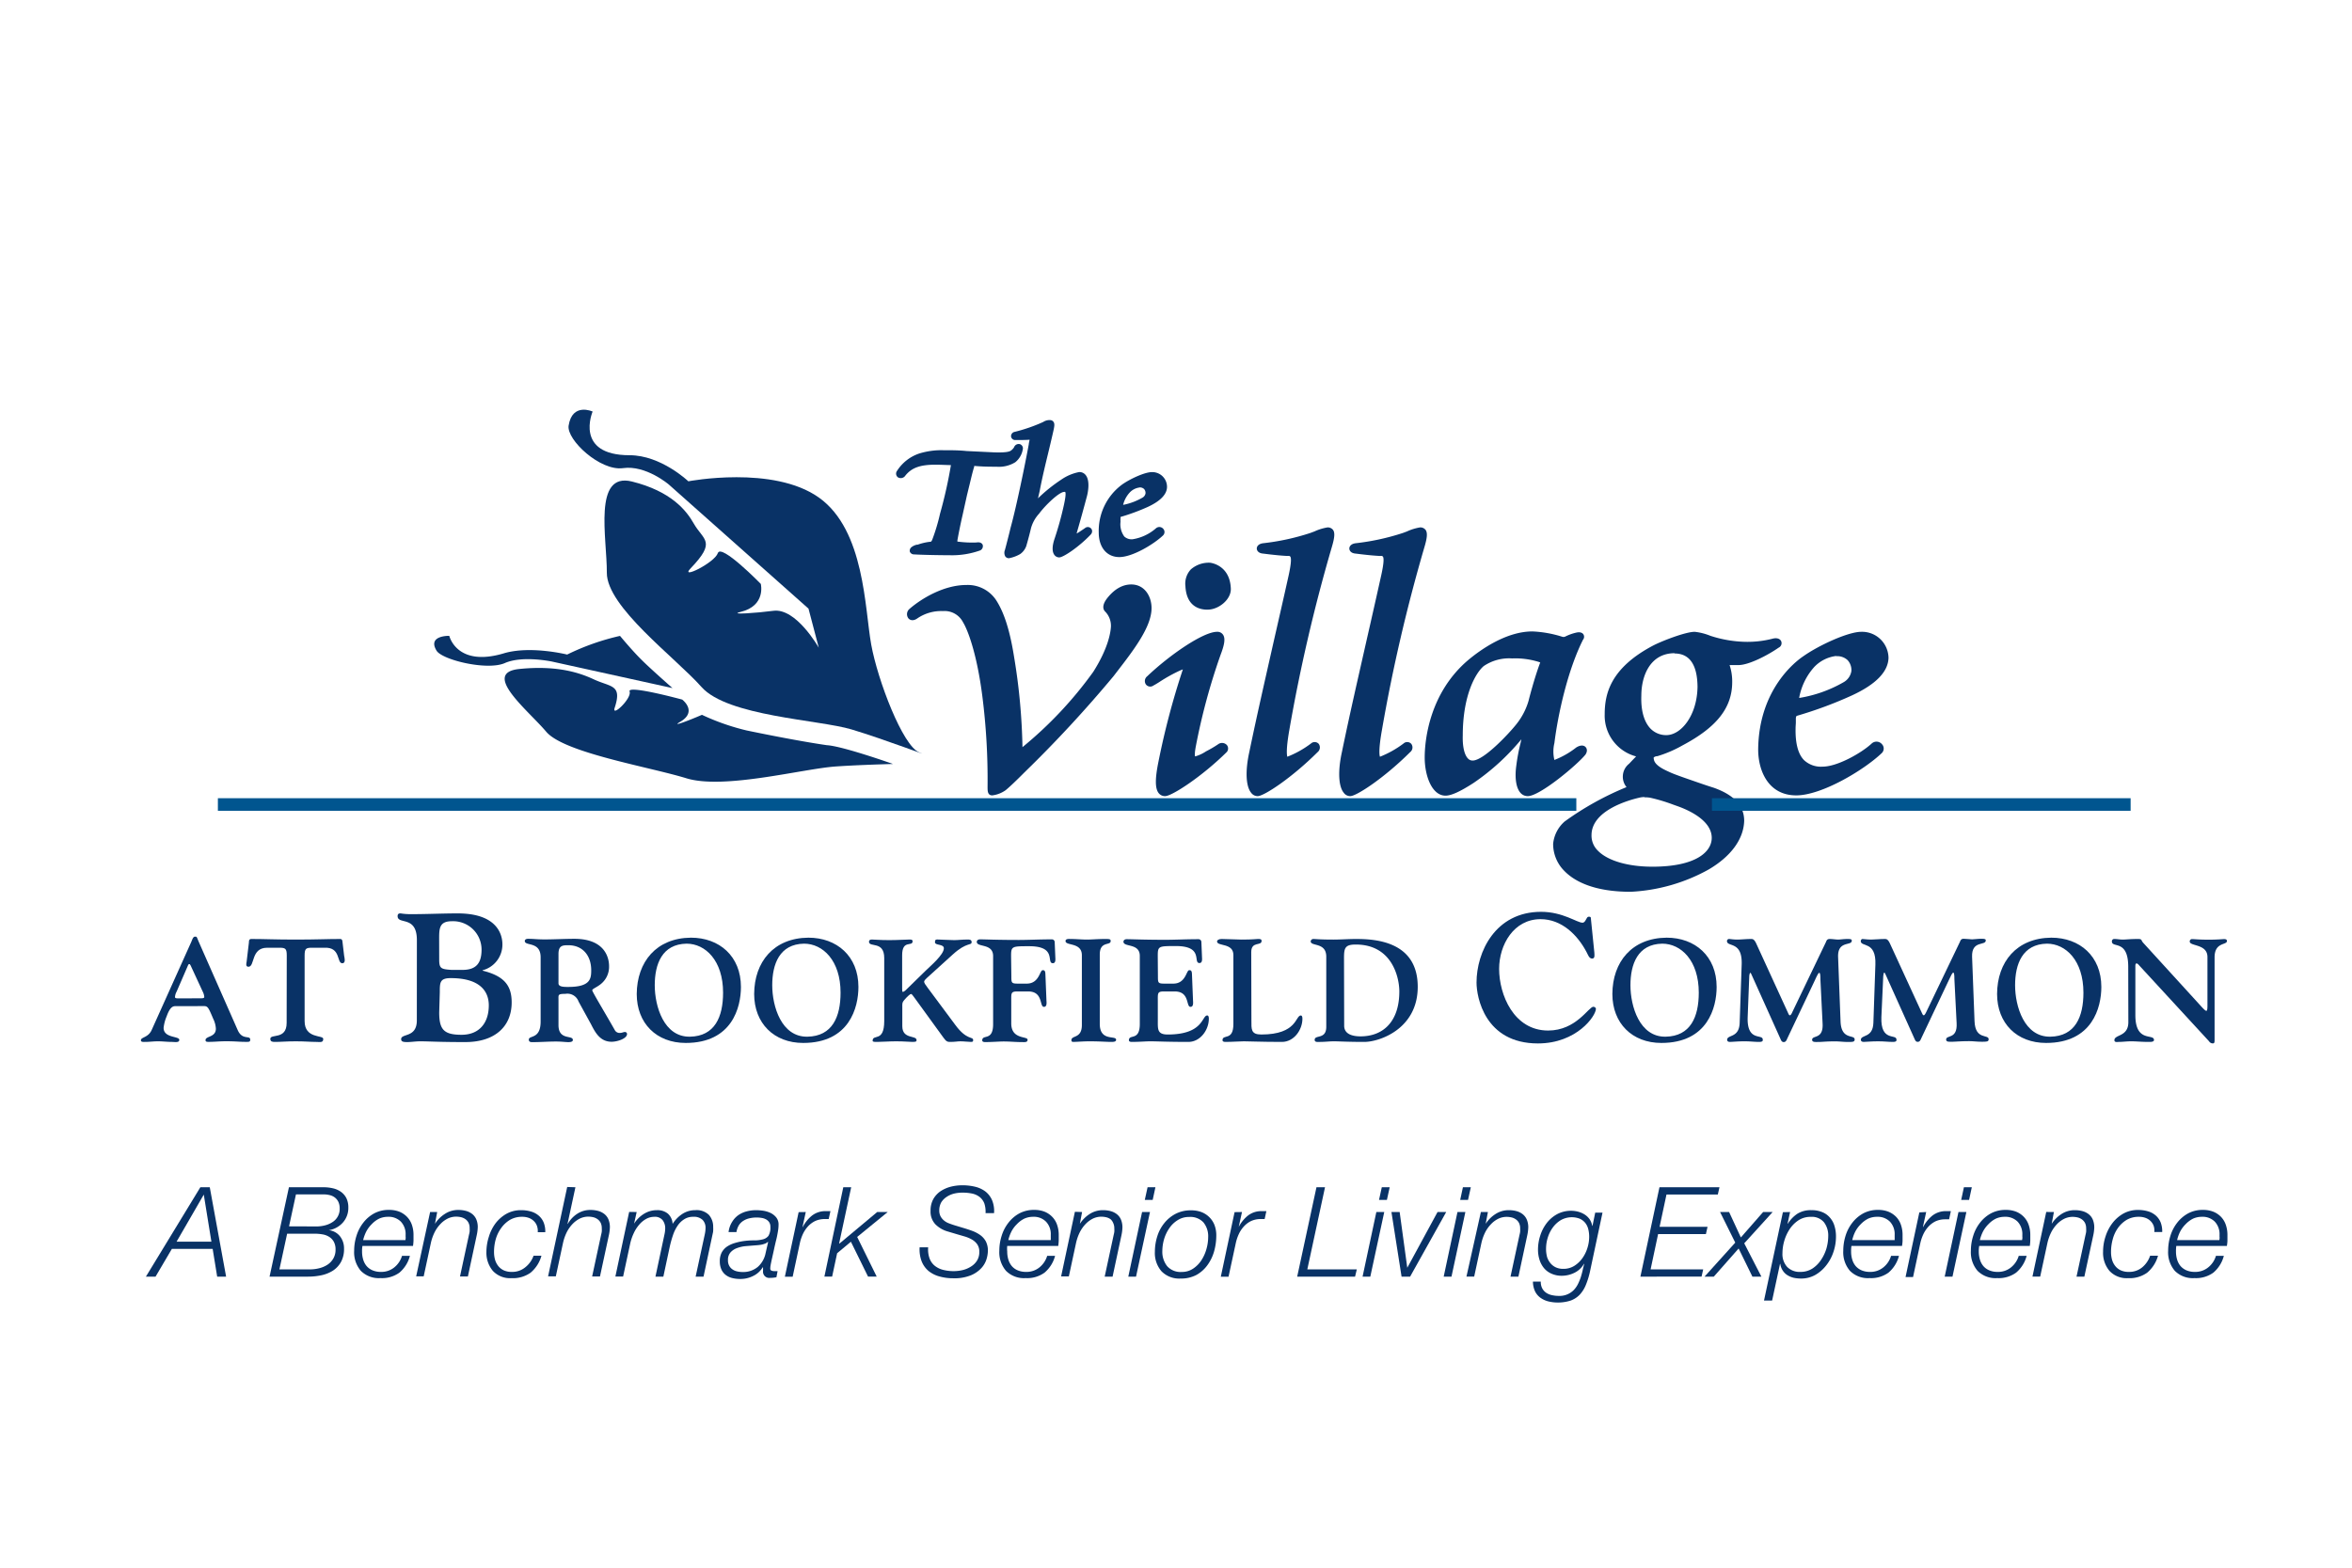 <svg id="Layer_1" data-name="Layer 1" xmlns="http://www.w3.org/2000/svg" viewBox="0 0 432 288"><defs><style>.cls-1{fill:#093266;}.cls-2{fill:#00558f;}</style></defs><path class="cls-1" d="M173.19,94.43a65.65,65.65,0,0,0,2-9.35c0-.25-.14-.28-.71-.32s-1.77-.07-2.73-.07c-2.87,0-4.64.57-6,2.23-.38.43-.86.25-.57-.21A7.1,7.1,0,0,1,169,83.77a13.23,13.23,0,0,1,4.25-.57c1.44,0,2.68,0,4.21.14l5,.25c1.91.07,3-.07,3.44-.39a2.85,2.85,0,0,0,.82-.85c.19-.46.62-.35.52,0a3.39,3.39,0,0,1-1.14,2,5,5,0,0,1-3.11.71c-1.15,0-2.35,0-4.07-.14-.43,0-.52.07-.67.53-.38,1.24-.81,3.19-1.33,5.28l-.82,3.68c-.48,2-.81,3.89-.95,4.67s.19.89.67.92a27.8,27.8,0,0,0,3.49.15c.62-.11.62.21.28.42a14.79,14.79,0,0,1-5.21.78c-1.91,0-5.16-.07-6.41-.14-.33,0-.43-.07-.14-.36a2.86,2.86,0,0,1,.86-.35,9.86,9.86,0,0,1,2.11-.5.88.88,0,0,0,.9-.67A34.54,34.54,0,0,0,173.19,94.43Z"/><path class="cls-1" d="M174.38,102c-1.95,0-5.2-.07-6.44-.15a.84.84,0,0,1-.82-.48.82.82,0,0,1,.31-.86,2.37,2.37,0,0,1,1-.45l.12,0a10.22,10.22,0,0,1,2.2-.52,1,1,0,0,0,.3-.06s0,0,.16-.28a35.44,35.44,0,0,0,1.45-4.83h0a83.85,83.85,0,0,0,2-8.93h-.16c-.44,0-1.7-.07-2.69-.07-2.81,0-4.36.56-5.52,2a1,1,0,0,1-1.39.3.85.85,0,0,1-.13-1.18,7.78,7.78,0,0,1,4.08-3.18,13.84,13.84,0,0,1,4.44-.6c1.56,0,2.79,0,4.25.15l5,.24c2.08.08,2.83-.11,3.09-.29a2.14,2.14,0,0,0,.62-.63.91.91,0,0,1,1.1-.58.82.82,0,0,1,.5,1,3.83,3.83,0,0,1-1.36,2.31,5.69,5.69,0,0,1-3.45.83c-1.25,0-2.48,0-4.1-.15h0a.68.68,0,0,0,0,.13c-.26.81-.53,1.94-.84,3.24-.16.64-.32,1.32-.49,2l-.81,3.66c-.46,2-.79,3.74-.94,4.58a1.33,1.33,0,0,0,0,.31h.15a20,20,0,0,0,3.34.15c.83-.14,1.08.27,1.15.45a.87.87,0,0,1-.45,1A15.36,15.36,0,0,1,174.38,102Zm-4.3-1.22c1.4,0,3.1.06,4.3.06a22.65,22.65,0,0,0,2.28-.12l-.83-.07a1.3,1.3,0,0,1-1-.42,1.47,1.47,0,0,1-.24-1.15c.18-1,.5-2.73,1-4.73l.81-3.68c.18-.7.34-1.37.49-2,.32-1.32.6-2.46.86-3.31a1.08,1.08,0,0,1,1.27-.94c1.59.1,2.79.14,4,.14a4.42,4.42,0,0,0,2.76-.59h0a9.38,9.38,0,0,1-3.31.27l-5-.25c-1.44-.1-2.65-.14-4.18-.14a13,13,0,0,0-4,.53l-.08,0a13.14,13.14,0,0,1,2.65-.23c.94,0,2.26,0,2.77.07s1.25.08,1.25.9a66.61,66.61,0,0,1-2,9.49,37.57,37.57,0,0,1-1.51,5,1.45,1.45,0,0,1-1.36,1C170.58,100.63,170.33,100.68,170.08,100.73Z"/><path class="cls-1" d="M189.24,80.19c-.57.07-1.86.07-2.72.07-.34,0-.29-.28-.05-.35a30.34,30.34,0,0,0,5.4-1.88c.58-.28.77-.32,1-.28s.24.42,0,1.45c-.86,3.82-1.77,7.15-2.49,10.91l-.72,3.11c0,.25.05.25.2,0a26.45,26.45,0,0,1,5.35-4.64,8.7,8.7,0,0,1,3-1.31c1.34,0,1.25,2.2.86,3.68-.57,2.13-1.14,4.25-1.76,6.38-.48,1.59-.1,1.63,1,1,.38-.25.86-.57,1.34-.85.24-.25.57,0,.28.32-2.29,2.41-4.87,4-5.35,4s-1-.74-.29-2.76A60.92,60.92,0,0,0,196,92.8c.43-2,.53-3.08-.52-3.08-1.29,0-4.07,2.87-5.07,4.18a7,7,0,0,0-1.58,2.87c-.19.81-.52,2.16-.86,3.25a2.41,2.41,0,0,1-.91,1.17,6.11,6.11,0,0,1-1.77.78c-.28,0-.33-.28-.19-.78.43-1.59.77-3,1.05-4.1,1.06-3.83,2.73-11.94,3.35-15.38C189.82,80.26,189.77,80.16,189.24,80.19Z"/><path class="cls-1" d="M185.32,102.55a.82.82,0,0,1-.67-.32,1.38,1.38,0,0,1-.07-1.2c.32-1.17.58-2.24.82-3.18l.22-.91c1.09-3.93,2.75-12.07,3.34-15.33,0-.18.11-.56.15-.83-.66.06-1.76.06-2.59.06a.76.76,0,0,1-.81-.63.8.8,0,0,1,.6-.86,29.91,29.91,0,0,0,5.3-1.83,2.11,2.11,0,0,1,1.35-.34.75.75,0,0,1,.54.32c.25.36.17.83-.06,1.83-.31,1.38-.63,2.71-.94,4-.56,2.31-1.09,4.5-1.54,6.88l-.31,1.34a28.86,28.86,0,0,1,4.28-3.44,8.55,8.55,0,0,1,3.3-1.39,1.45,1.45,0,0,1,1.2.58c.86,1.11.34,3.38.22,3.83-.57,2.13-1.15,4.26-1.77,6.39-.06.21-.1.37-.13.49l.29-.16.23-.15c.32-.21.68-.45,1-.67a.81.81,0,0,1,.74-.18.8.8,0,0,1,.56.54.89.89,0,0,1-.26.84c-2.13,2.24-5,4.17-5.76,4.17a1.1,1.1,0,0,1-.9-.47c-.43-.6-.41-1.62.06-3a60,60,0,0,0,1.71-6.2c.11-.52.45-2.07.22-2.36a.31.31,0,0,0-.18,0c-.9,0-3.42,2.39-4.61,4a6.5,6.5,0,0,0-1.48,2.65c-.13.58-.49,2-.87,3.29a3.07,3.07,0,0,1-1.11,1.47A6.54,6.54,0,0,1,185.32,102.55Zm10.19-13.41a1.3,1.3,0,0,1,1.08.47c.48.6.38,1.59,0,3.31a63.25,63.25,0,0,1-1.74,6.33c-.54,1.62-.22,2-.22,2a14.59,14.59,0,0,0,2.86-2,.86.86,0,0,1-.63-.17c-.51-.4-.33-1.18-.1-2,.62-2.11,1.19-4.24,1.77-6.36a4.19,4.19,0,0,0,0-2.82.31.31,0,0,0-.29-.13,7.88,7.88,0,0,0-2.71,1.22l-.05,0Zm-6-9.53a.91.91,0,0,1,.59.27c.32.37.24.89,0,2-.59,3.27-2.27,11.46-3.36,15.41l-.22.89c-.23.92-.49,2-.81,3.12a7.6,7.6,0,0,0,1-.52,1.87,1.87,0,0,0,.71-.91c.36-1.17.71-2.62.84-3.19A6.92,6.92,0,0,1,189.64,94l-.17,0a.68.68,0,0,1-.36-.84l.72-3.13c.46-2.39,1-4.58,1.54-6.91.32-1.3.63-2.61.95-4,0-.13.1-.43.14-.67l-.33.15A19.28,19.28,0,0,1,189.48,79.61Zm10.06,17.82Zm-6.75-19.11h0Z"/><path class="cls-1" d="M213.77,89.43c-.05,1.49-1.82,2.56-3.2,3.19a36.92,36.92,0,0,1-5,1.84c-.19.07-.28.11-.33.5s0,.57,0,1c-.05,2.76,1,3.79,2.77,3.79a9,9,0,0,0,4.69-2.2c.38-.32.81.21.53.46-1.58,1.52-5.36,3.79-7.61,3.79s-3.2-2-3.2-3.93a10,10,0,0,1,4-8.32,12.86,12.86,0,0,1,5.16-2.2A2.14,2.14,0,0,1,213.77,89.43Zm-6.69.64a6,6,0,0,0-1.49,3c0,.28,0,.46.29.39A12.16,12.16,0,0,0,210.09,92a1.73,1.73,0,0,0,.86-1.28,1.57,1.57,0,0,0-1.67-1.7A3.55,3.55,0,0,0,207.08,90.07Z"/><path class="cls-1" d="M205.59,102.34c-2.29,0-3.78-1.77-3.78-4.51a10.58,10.58,0,0,1,4.27-8.8c1.48-1.06,4.2-2.3,5.49-2.3a2.71,2.71,0,0,1,2.78,2.7v0c0,1.39-1.24,2.64-3.54,3.7a37.64,37.64,0,0,1-5,1.84s0,0,0,0a2.29,2.29,0,0,1,0,.35,4.39,4.39,0,0,0,0,.54,3.8,3.8,0,0,0,.69,2.7,2,2,0,0,0,1.51.51,8.54,8.54,0,0,0,4.29-2,.94.94,0,0,1,1.36.08.87.87,0,0,1-.07,1.24C211.89,100,208,102.34,205.59,102.34Zm.31-11.68A9.68,9.68,0,0,0,203,97.83c0,.79.19,3.35,2.62,3.35a8.24,8.24,0,0,0,3.33-1,3.28,3.28,0,0,1-3.26-.74,4.72,4.72,0,0,1-1-3.51c0-.23,0-.44,0-.62s0-.23,0-.33c.08-.67.32-.88.68-1a.45.45,0,0,1-.14-.1A1,1,0,0,1,205,93,8.14,8.14,0,0,1,205.9,90.66Zm6.9,6.9h0Zm-3.52-8a3,3,0,0,0-1.79.93l0,0a5.11,5.11,0,0,0-1.2,2.26,11.39,11.39,0,0,0,3.52-1.31,1.12,1.12,0,0,0,.59-.79,1.09,1.09,0,0,0-.26-.81A1.1,1.1,0,0,0,209.28,89.55Zm.38-1.13a2.12,2.12,0,0,1,1.29.65,2.24,2.24,0,0,1,.58,1.64,1.7,1.7,0,0,1-.33.94c1.28-.72,2-1.48,2-2.22a1.56,1.56,0,0,0-1.62-1.54A6.26,6.26,0,0,0,209.66,88.42Z"/><path class="cls-1" d="M182.45,110.55c1.43,2.2,2.48,5.46,3.25,10.27a105.42,105.42,0,0,1,1.53,16.86c0,.71.38.64,1,.07a72.62,72.62,0,0,0,13.1-14c2.29-3.62,3.25-6.66,3.34-8.64a4.36,4.36,0,0,0-1.24-3.19c-.29-.29-.19-.92.57-1.84,1.25-1.42,2.39-2.13,3.83-2.13,2.1,0,3.15,1.91,3.15,3.76,0,3.47-3.72,8.07-6.88,12.18-4.3,5.52-13.39,14.8-16.26,17.57-1.34,1.34-2.58,2.55-3.44,3.25a4.79,4.79,0,0,1-2.1.78c-.29,0-.29-.21-.29-1a121.86,121.86,0,0,0-1-16.64c-.95-7.37-2.58-12.19-3.63-13.89a4.36,4.36,0,0,0-4.21-2.34,8.38,8.38,0,0,0-5,1.42c-1,.71-1.34-.21-.76-.78,2.39-2.12,6.31-4.25,10-4.25A5.66,5.66,0,0,1,182.45,110.55Z"/><path class="cls-1" d="M182.26,146.12c-.87,0-.87-.8-.87-1.57a121.67,121.67,0,0,0-.95-16.57c-1-7.91-2.71-12.3-3.55-13.65a3.81,3.81,0,0,0-3.72-2.07,7.79,7.79,0,0,0-4.63,1.31c-.78.58-1.41.38-1.71,0a1.26,1.26,0,0,1,.2-1.69c2.3-2,6.4-4.41,10.45-4.41a6.24,6.24,0,0,1,5.44,2.72v0c1.51,2.3,2.57,5.64,3.34,10.49a112.3,112.3,0,0,1,1.54,16.58,72.45,72.45,0,0,0,13-13.83c2.78-4.38,3.2-7.3,3.25-8.35a3.74,3.74,0,0,0-1.08-2.75c-.27-.27-.76-1.06.54-2.62s2.73-2.34,4.27-2.34c2.45,0,3.73,2.18,3.73,4.34,0,3.44-3.25,7.67-6.4,11.75l-.6.78a228.52,228.52,0,0,1-16.32,17.63c-1.57,1.58-2.71,2.66-3.47,3.29A5.39,5.39,0,0,1,182.26,146.12Zm-9.09-35a5,5,0,0,1,4.71,2.62c1.18,1.91,2.79,7,3.71,14.1a126,126,0,0,1,1,16.73v.37a7.09,7.09,0,0,0,1.54-.67c.64-.55,1.75-1.6,3.3-3.16,3-2.92,12-12.08,16.21-17.52l.6-.77c2.89-3.75,6.17-8,6.17-11,0-1.53-.81-3.18-2.58-3.18-1.19,0-2.21.58-3.39,1.93-.53.64-.6,1-.58,1.09a4.85,4.85,0,0,1,1.39,3.56c-.12,2.44-1.37,5.69-3.44,9a73.12,73.12,0,0,1-13.22,14.09c-.18.18-.77.76-1.36.51-.25-.1-.54-.36-.54-1a105.1,105.1,0,0,0-1.52-16.77c-.74-4.68-1.75-7.87-3.16-10a5.07,5.07,0,0,0-4.49-2.23c-3.44,0-6.95,1.89-9.15,3.67A9.34,9.34,0,0,1,173.17,111.11Z"/><path class="cls-1" d="M217.84,123.09c.28-.92.09-1.06-1.34-.43a44.83,44.83,0,0,0-4.88,2.77c-.57.35-1.05-.22-.48-.78,4.4-4.18,10.23-8,12.43-8,1.15,0,.86,1.49.1,3.47a116.56,116.56,0,0,0-4.59,17c-.48,2.77,0,3,2.77,1.42a21.77,21.77,0,0,0,2.3-1.34c.57-.36,1.14.14.76.56-4.78,4.75-10,7.94-10.9,7.94-1.24,0-1.43-1.85-.67-5.6A142.87,142.87,0,0,1,217.84,123.09Z"/><path class="cls-1" d="M214,146.26a1.47,1.47,0,0,1-1.17-.54c-.68-.84-.7-2.61-.06-5.75a142,142,0,0,1,4.49-17l-.54.22a29.16,29.16,0,0,0-3.85,2.15c-.42.26-.76.47-1,.59a1,1,0,0,1-1.39-.18,1.11,1.11,0,0,1,.23-1.51c4.15-3.95,10.3-8.17,12.83-8.17a1.23,1.23,0,0,1,1.09.52c.45.65.32,1.73-.45,3.73a115.76,115.76,0,0,0-4.56,16.9c-.24,1.34-.15,1.67-.1,1.74a7.1,7.1,0,0,0,2-.93,21.07,21.07,0,0,0,2.23-1.31,1.2,1.2,0,0,1,1.59.15,1,1,0,0,1,0,1.27C220.81,142.63,215.25,146.26,214,146.26Zm3.68-24.56a.83.83,0,0,1,.57.2c.43.38.23,1,.13,1.36v0a142.94,142.94,0,0,0-4.47,16.92c-.71,3.48-.42,4.5-.17,4.79a.29.29,0,0,0,.27.12c.67-.08,5.1-2.67,9.56-6.87-.44.26-.95.55-1.45.8-1.64.92-2.6,1.31-3.27.84s-.6-1.39-.34-2.86a117.21,117.21,0,0,1,4.61-17.1c.9-2.33.6-2.67.59-2.68a.49.49,0,0,0-.14,0c-1.85,0-7,3.28-11.19,7.06a30.45,30.45,0,0,1,3.9-2.15A3.89,3.89,0,0,1,217.69,121.7Z"/><path class="cls-1" d="M230.07,138.25c2.2-10.63,4.69-21,7.17-32.23,1-4.25.38-4.39-.86-4.46s-1.82-.15-3.06-.29l-1.24-.14c-.86-.07-.86-.64,0-.78a43.69,43.69,0,0,0,8.8-1.91,16.52,16.52,0,0,1,3-1c.67,0,1,.28.29,2.83a308.74,308.74,0,0,0-7.84,33.79c-.58,3.26-.67,5.52.09,5.52s2.58-1.06,4.78-2.55c.58-.42,1.05.15.48.71-4.78,4.75-9.75,7.94-10.61,7.94C229.69,145.69,229.11,142.57,230.07,138.25Z"/><path class="cls-1" d="M231,146.26a1.48,1.48,0,0,1-1.19-.61c-1-1.2-1.1-4.09-.34-7.52,1.45-7,3-13.72,4.61-20.88.85-3.72,1.71-7.49,2.57-11.36.58-2.6.51-3.4.35-3.62s-.37-.12-.68-.14c-1.16-.07-1.83-.14-3.09-.28L232,101.7c-.82-.06-1.14-.51-1.16-.9s.28-.88,1.13-1a43,43,0,0,0,8.71-1.89l.75-.28a9.4,9.4,0,0,1,2.4-.74,1.23,1.23,0,0,1,1,.44c.38.51.32,1.39-.2,3.14a307.58,307.58,0,0,0-7.83,33.72c-.61,3.51-.44,4.55-.35,4.83a18.25,18.25,0,0,0,4.34-2.43,1,1,0,0,1,1.42.06,1.11,1.11,0,0,1-.21,1.53C237.31,142.86,232.18,146.26,231,146.26Zm2.6-45.53c1.09.12,1.73.18,2.79.25a1.89,1.89,0,0,1,1.53.6c.5.66.46,1.86-.15,4.57-.85,3.86-1.71,7.63-2.56,11.36-1.63,7.15-3.17,13.9-4.61,20.85h0c-.76,3.46-.48,5.83.11,6.56.14.18.25.18.29.18.6-.07,4.66-2.53,9.09-6.7a10.32,10.32,0,0,1-3.74,1.76.93.93,0,0,1-.72-.34c-.37-.45-.71-1.52.06-5.86a307.71,307.71,0,0,1,7.85-33.86A5.15,5.15,0,0,0,244,98a.45.45,0,0,1-.12,0,15.92,15.92,0,0,0-2,.67l-.77.29A44.08,44.08,0,0,1,233.63,100.73Z"/><path class="cls-1" d="M247.07,138.25c2.19-10.63,4.68-21,7.17-32.23.95-4.25.38-4.39-.86-4.46s-1.82-.15-3.06-.29l-1.25-.14c-.86-.07-.86-.64,0-.78a43.53,43.53,0,0,0,8.8-1.91,16.51,16.51,0,0,1,3-1c.66,0,1.05.28.28,2.83a308.74,308.74,0,0,0-7.84,33.79c-.57,3.26-.67,5.52.1,5.52s2.58-1.06,4.78-2.55c.57-.42,1,.15.48.71-4.79,4.75-9.76,7.94-10.62,7.94C246.68,145.69,246.11,142.57,247.07,138.25Z"/><path class="cls-1" d="M248,146.26a1.45,1.45,0,0,1-1.18-.61c-1-1.2-1.1-4.09-.34-7.52,1.44-7,3-13.72,4.61-20.88.85-3.72,1.7-7.49,2.56-11.36.59-2.6.52-3.4.36-3.62s-.37-.12-.69-.14c-1.15-.07-1.83-.14-3.09-.28L249,101.7c-.83-.06-1.14-.51-1.16-.9s.27-.88,1.13-1a43.35,43.35,0,0,0,8.71-1.89l.75-.28a9.28,9.28,0,0,1,2.4-.74,1.22,1.22,0,0,1,1,.44c.38.51.33,1.39-.19,3.14a306.69,306.69,0,0,0-7.83,33.72c-.62,3.52-.45,4.55-.35,4.83a18.3,18.3,0,0,0,4.33-2.43,1,1,0,0,1,1.42.06,1.09,1.09,0,0,1-.21,1.53C254.31,142.86,249.17,146.26,248,146.26Zm2.6-45.53c1.09.12,1.74.18,2.79.25a1.91,1.91,0,0,1,1.54.6c.5.66.46,1.86-.15,4.57-.86,3.86-1.72,7.63-2.56,11.36-1.63,7.15-3.17,13.9-4.61,20.85h0c-.77,3.46-.48,5.83.11,6.56.14.18.24.18.28.18.61-.07,4.66-2.53,9.1-6.69a10.43,10.43,0,0,1-3.74,1.75.92.92,0,0,1-.72-.34c-.38-.45-.71-1.52.05-5.86a309.75,309.75,0,0,1,7.86-33.86A4.79,4.79,0,0,0,261,98s-.05,0-.11,0a15.35,15.35,0,0,0-2,.67l-.77.29A43.85,43.85,0,0,1,250.62,100.73Z"/><path class="cls-1" d="M286.45,117.49a1.48,1.48,0,0,0,1.24.07,8.48,8.48,0,0,1,1.91-.7c.57-.15,1,0,.67.42-2.87,5.67-4.68,13.88-5.35,19.27-.39,2.62,0,3.75.47,3.75.77,0,3-1.27,4.5-2.41.76-.49,1.34-.21.86.5-1.63,1.91-8.32,7.3-10.14,7.3-1.43,0-1.91-2.34-1.53-5,.2-1.84.77-3.9,1.15-5.81.1-.5-.19-.57-.76,0a42.3,42.3,0,0,1-9.09,8.5c-2.29,1.49-3.92,2.27-4.88,2.27-2.1,0-3.25-3.4-3.25-6.45.1-5.46,2-12.54,7.75-17.43,3-2.47,7.27-5.17,11.47-5.17A21.08,21.08,0,0,1,286.45,117.49ZM272.1,122c-1.81,1.55-4,6-4,13.17-.1,3.12.76,5.17,2.39,5.17,2.39,0,7.26-5.38,8.41-6.87a12.52,12.52,0,0,0,2.39-4.6c.29-1.14,1.25-4.68,2.11-6.94.19-.5.09-.64-.48-.85a14.55,14.55,0,0,0-5.17-.71A8.75,8.75,0,0,0,272.1,122Z"/><path class="cls-1" d="M280.61,146.26a1.78,1.78,0,0,1-1.37-.64c-.78-.91-1.05-2.76-.73-5a33.45,33.45,0,0,1,.75-4l.18-.81a42.14,42.14,0,0,1-8.75,8c-2.48,1.61-4.13,2.36-5.19,2.36-2.48,0-3.82-3.62-3.82-7s.95-11.9,7.94-17.87c2.38-2,7.07-5.3,11.85-5.3a21.19,21.19,0,0,1,5.16.88c.5.16.54.17.83.08a9.13,9.13,0,0,1,2-.73c.86-.21,1.22.09,1.36.29a.84.84,0,0,1-.06,1c-2.82,5.59-4.61,13.75-5.26,19a6.57,6.57,0,0,0,0,3.09,15.51,15.51,0,0,0,4-2.28c.7-.45,1.35-.48,1.72-.1.13.13.49.61,0,1.38C289.72,140.49,282.83,146.26,280.61,146.26Zm-.52-12.32a.72.72,0,0,1,.34.09.83.83,0,0,1,.37,1c-.13.62-.27,1.26-.42,1.9a33.73,33.73,0,0,0-.72,3.86c-.27,1.85-.09,3.44.46,4.07a.61.61,0,0,0,.49.25c1.28,0,6.42-3.86,8.85-6.21-1.34.91-3.2,2-4.07,2a1,1,0,0,1-.71-.34c-.66-.77-.54-2.64-.34-4.08.65-5.21,2.39-13.23,5.19-19a6.9,6.9,0,0,0-1.55.58l-.13.06a2,2,0,0,1-1.58-.08h0a20.5,20.5,0,0,0-4.79-.82c-4.42,0-8.85,3.16-11.1,5-6.64,5.65-7.48,13.76-7.54,17,0,2.82,1.08,5.86,2.67,5.86.81,0,2.34-.73,4.57-2.18a41.85,41.85,0,0,0,8.94-8.37A1.75,1.75,0,0,1,280.09,133.94Zm.09,1.14Zm-9.7,5.8a2.32,2.32,0,0,1-1.7-.73c-.9-.94-1.34-2.68-1.27-5,0-7.36,2.27-11.92,4.22-13.59v0a9.44,9.44,0,0,1,6-1.75,15.68,15.68,0,0,1,5.37.74,1.41,1.41,0,0,1,.86.65,1.2,1.2,0,0,1,0,1c-.84,2.2-1.79,5.71-2.09,6.88a13.12,13.12,0,0,1-2.49,4.81C278.45,135,273.28,140.88,270.48,140.88Zm2-18.48c-1.42,1.22-3.81,5.27-3.81,12.73-.06,2,.29,3.53.95,4.21a1.15,1.15,0,0,0,.87.38c2,0,6.54-4.81,8-6.64a12.47,12.47,0,0,0,2.28-4.38c0-.06,1.1-4.31,2.13-7,0,0,0,0,0,0l-.15-.06a14.37,14.37,0,0,0-5-.68A8.32,8.32,0,0,0,272.47,122.4Z"/><path class="cls-1" d="M299.52,163.83c-7,0-10.47-2.07-12.17-3.81a7,7,0,0,1-2.08-5,6.25,6.25,0,0,1,2.11-4.1,54.81,54.81,0,0,1,11.37-6.32,3,3,0,0,1-.67-2.15,3,3,0,0,1,1.14-2.14l.52-.55.77-.8a7.74,7.74,0,0,1-5.77-7.72c0-3.72,1-8.52,9-12.7,1.73-.87,5.89-2.47,7.54-2.47a10.66,10.66,0,0,1,2.86.73,22.21,22.21,0,0,0,6.41,1.11,18.45,18.45,0,0,0,4.92-.55c1-.29,1.52.06,1.69.45a.91.91,0,0,1-.47,1.17c-1.87,1.31-5.42,3.2-7.38,3.2h-1.63a9.5,9.5,0,0,1,.48,3.1c0,4.72-2.8,8.3-9.1,11.64a22.3,22.3,0,0,1-4.65,2,1.05,1.05,0,0,0-.65.22.33.33,0,0,0,0,.27c.08,1.07,1.55,1.83,2.81,2.39.83.41,2.78,1.08,5.24,1.93.92.32,1.92.66,3,1,3.73,1.34,5.55,3.32,5.55,6.07-.1,3.35-2.41,6.51-6.5,8.92A32.68,32.68,0,0,1,299.52,163.83Zm11.77-46.61c-1.29,0-5.22,1.44-7,2.35-7.43,3.89-8.39,8.28-8.39,11.67a6.55,6.55,0,0,0,5.17,6.65c.23.06.83.2.94.74a.86.86,0,0,1-.41.86l-1,1.07-.55.58c-.71.67-.79,1-.79,1.22,0,.67,0,1.3.58,1.62a.87.87,0,0,1,.47.79c0,.43-.45.61-.72.73a55,55,0,0,0-11.44,6.3,5.14,5.14,0,0,0-1.7,3.24,5.78,5.78,0,0,0,1.75,4.17c1.54,1.58,4.76,3.46,11.34,3.46a31.3,31.3,0,0,0,13.67-4c3.74-2.19,5.85-5,5.93-7.94,0-2.18-1.56-3.81-4.78-5l-2.93-1c-2.51-.86-4.48-1.55-5.35-2-1.64-.71-3.36-1.67-3.48-3.3a1.47,1.47,0,0,1,.29-1.12,1.92,1.92,0,0,1,1.38-.64,21.92,21.92,0,0,0,4.26-1.83c5.89-3.12,8.51-6.39,8.51-10.63a7.91,7.91,0,0,0-.43-2.73,1.21,1.21,0,0,1,0-1.15c.25-.38.67-.38,1.15-.38h1.63c1.27,0,3.8-1.14,5.79-2.38a21.49,21.49,0,0,1-4.55.42,23,23,0,0,1-6.78-1.16h0A10.36,10.36,0,0,0,311.29,117.22Zm-7.75,43.21c-4.84,0-8.79-1.2-10.83-3.28a5,5,0,0,1-1.51-3.69c0-5.33,7.37-7.46,9.63-8a5.65,5.65,0,0,1,2.54,0,31.57,31.57,0,0,1,4.36,1.31l.78.27c4.5,1.58,7.08,4.1,7.08,6.92C315.59,155.49,314.72,160.43,303.54,160.43Zm-1.48-14a3.83,3.83,0,0,0-1,.12c-2.06.48-8.74,2.38-8.74,6.88a3.84,3.84,0,0,0,1.18,2.86c1.79,1.84,5.53,2.93,10,2.93,8,0,10.9-2.73,10.9-5.3,0-3.26-4.41-5.16-6.31-5.83l-.79-.28a31.11,31.11,0,0,0-4.21-1.26A5.16,5.16,0,0,0,302.06,146.48Zm4-10.21a5.06,5.06,0,0,1-3.74-1.55c-1.42-1.47-2.11-3.86-2-6.89,0-4.45,2.25-8.93,7.27-8.93,2.44,0,5.36,1.28,5.36,7.38C312.82,131.7,309.66,136.27,306,136.27Zm1.53-16.22c-4.52,0-6.12,4.2-6.12,7.79v0c-.1,2.72.49,4.81,1.68,6.06a4,4,0,0,0,2.91,1.2c2.69,0,5.64-3.56,5.73-8.85C311.76,122.15,310.35,120.05,307.56,120.05Z"/><path class="cls-1" d="M346.28,120.89c-.1,3-3.64,5.1-6.41,6.38a75,75,0,0,1-9.94,3.68c-.39.14-.58.21-.67,1,0,.5-.1,1.14-.1,1.92-.09,5.52,2,7.58,5.55,7.58,3,0,7.55-2.7,9.37-4.4.76-.63,1.62.43,1.05.92-3.15,3-10.71,7.58-15.2,7.58s-6.41-3.89-6.41-7.86c.09-10.13,5.93-15.23,8-16.64,2.87-2.06,8.13-4.4,10.33-4.4A4.29,4.29,0,0,1,346.28,120.89Zm-13.39,1.28a12,12,0,0,0-3,6c-.1.57-.1.92.57.78a24.17,24.17,0,0,0,8.41-3,3.43,3.43,0,0,0,1.73-2.55,3.14,3.14,0,0,0-3.35-3.4A7.16,7.16,0,0,0,332.89,122.17Z"/><path class="cls-1" d="M329.93,146.12c-5.16,0-7-4.55-7-8.44.11-11.06,6.92-16.2,8.29-17.12,2.83-2,8.22-4.49,10.65-4.49a4.86,4.86,0,0,1,5,4.82v0c-.09,2.55-2.36,4.86-6.75,6.88a74.32,74.32,0,0,1-10,3.71.91.91,0,0,0-.17.08,1.06,1.06,0,0,0-.1.43c0,.17,0,.43,0,.72s-.05.71-.05,1.13c-.05,2.75.47,4.7,1.55,5.8a4.53,4.53,0,0,0,3.42,1.2c2.71,0,7.13-2.51,9-4.24a1.31,1.31,0,0,1,1.9.12,1.16,1.16,0,0,1-.07,1.66C342.26,141.54,334.56,146.12,329.93,146.12Zm11.95-28.9c-1.95,0-7.09,2.2-10,4.28-1.3.88-7.69,5.71-7.79,16.19,0,3.51,1.53,7.28,5.83,7.28s11.74-4.47,14.8-7.42c0,0,0-.09-.1-.12s-.08,0-.18.06c-1.72,1.61-6.48,4.52-9.74,4.52a5.74,5.74,0,0,1-4.25-1.54c-1.31-1.34-1.93-3.51-1.88-6.62,0-.44,0-.85.06-1.21s0-.49,0-.7c.12-1,.44-1.3,1.05-1.53a75.47,75.47,0,0,0,9.89-3.66c4-1.82,6-3.8,6.08-5.87A3.71,3.71,0,0,0,341.88,117.22Zm-11.63,12.29a.93.93,0,0,1-.67-.25,1.34,1.34,0,0,1-.22-1.24,12.51,12.51,0,0,1,3.13-6.27,7.61,7.61,0,0,1,4.8-2.35,3.94,3.94,0,0,1,2.93,1.15,3.84,3.84,0,0,1,1,2.86,3.94,3.94,0,0,1-2,3,25.24,25.24,0,0,1-8.63,3.06A1.33,1.33,0,0,1,330.25,129.51Zm7-9a6.67,6.67,0,0,0-4,2l0,0a11.55,11.55,0,0,0-2.78,5.64s0,0,0,.07a24,24,0,0,0,8.13-2.88,2.85,2.85,0,0,0,1.45-2.06,2.7,2.7,0,0,0-.69-2A2.77,2.77,0,0,0,337.29,120.55Z"/><path class="cls-1" d="M222.19,104s-4.18-.25-3.94,3.69c.19,3,2,3.85,3.69,3.77s3.6-1.64,3.53-3.28C225.3,104.2,222.19,104,222.19,104Z"/><path class="cls-1" d="M221.73,112c-1.3,0-3.81-.5-4-4.32a3.83,3.83,0,0,1,1-3.08,5,5,0,0,1,3.53-1.22h0s3.63.34,3.81,4.73c.09,2-2.16,3.79-4.07,3.88Zm.32-7.47a3.8,3.8,0,0,0-2.55.89,2.75,2.75,0,0,0-.67,2.19c.17,2.78,1.77,3.29,3.09,3.23,1.49-.07,3-1.45,3-2.68-.14-3.33-2.56-3.61-2.74-3.63Z"/><path class="cls-1" d="M137.13,134.19c3.55.74,10.16,2.05,14.75,2.71,2.87.16,12.14,3.45,12.14,3.45-2.83.08-7.24.23-10.52.46-6,.41-20.52,4.29-27.42,2.17s-22.49-4.68-25.76-8.56-12-10.8-4.94-11.52,11.21.75,13.7,1.91c3.12,1.45,5.24.91,3.82,5.22-.61,1.86,3.19-1.74,2.74-3s9.66,1.49,9.66,1.49,2.93,2.2-.42,4.12c-1.7,1,1.73-.31,4.05-1.32A42.15,42.15,0,0,0,137.13,134.19Z"/><path class="cls-1" d="M117.62,121c1.58,1.62,5.9,5.41,5.9,5.41l-22.12-4.87s-5.44-1.16-8.67.27-11.52-.57-12.55-2.28c-1.72-2.83,2.34-2.72,2.34-2.72h0s1.35,5.8,10,3.22c4.89-1.47,11.65.22,11.65.22a43.89,43.89,0,0,1,9.71-3.43S116,119.38,117.62,121Z"/><path class="cls-1" d="M108.84,75.63s-3.4,8,6.8,8c5.79,0,10.79,4.79,10.79,4.79s15.59-3,24,3,8.39,20.39,9.59,27,5.8,18.59,8.8,19.79-6.4-2.4-12.39-4.2-22.79-2.4-27.58-7.8-17.43-14.72-17.39-21-2.59-18.54,4.61-16.75,10,5.31,11.38,7.76c1.77,3.07,4.19,3.2-.6,8.19-2.08,2.16,4.39-1,5-2.8s7.89,5.66,7.89,5.66,1,4-3.69,5.14c-2.4.59,3,.2,6-.2,4.2-.56,8.34,6.79,8.34,6.79l-1.89-7.19L122.83,89s-4.2-3.59-8.39-3-10.39-5.2-10-7.8c.67-4.31,4.4-2.6,4.4-2.6Z"/><path class="cls-1" d="M325.63,117.92a18.65,18.65,0,0,1-5.07.56,22.73,22.73,0,0,1-6.6-1.13,10.48,10.48,0,0,0-2.67-.71c-1.44,0-5.45,1.49-7.27,2.41-7.17,3.76-8.7,8-8.7,12.19a7.12,7.12,0,0,0,5.64,7.22c.57.14.57.35.29.57-1,1-1.34,1.41-1.63,1.7a2.36,2.36,0,0,0-1,1.63,2.22,2.22,0,0,0,.86,2.12c.29.21.29.28-.19.5a55.6,55.6,0,0,0-11.57,6.37,5.72,5.72,0,0,0-1.91,3.69c-.1,3.68,3.44,8.21,13.67,8.21a32,32,0,0,0,14-4c3.73-2.19,6.12-5.17,6.21-8.42,0-2.7-2-4.4-5.16-5.53-3.83-1.35-7.08-2.41-8.23-3-1.62-.71-3.06-1.56-3.15-2.84-.1-.71.38-1.06,1.15-1.13a22.1,22.1,0,0,0,4.49-1.91c6-3.19,8.8-6.59,8.8-11.13a8.54,8.54,0,0,0-.48-3c-.29-.71-.1-.71.57-.71h1.63c1.72,0,5.07-1.7,7.07-3.12C327,118.13,326.59,117.64,325.63,117.92ZM303.25,146a36.32,36.32,0,0,1,5.07,1.56,17,17,0,0,1,3.22,1.49c2.1,1.26,3.56,2.93,3.56,4.94,0,3-3.15,5.88-11.47,5.88-3.68,0-7-.73-9.15-2.1a4.94,4.94,0,0,1-2.7-4.33c0-4.47,5.83-6.66,9.18-7.44A5,5,0,0,1,303.25,146ZM306,135.7c-3,0-5.36-2.48-5.17-7.86,0-4.18,2-8.36,6.7-8.36,3.44,0,4.78,2.76,4.78,6.8C312.24,131.66,309.18,135.7,306,135.7Z"/><path class="cls-1" d="M32.24,184.84c-.46,0-1,.11-1.63,1.87a7.54,7.54,0,0,0-.56,2.11c0,1.92,2.88,1.49,2.88,2.21,0,.57-.83.38-1.39.38-.85,0-1.65-.11-2.51-.11s-1.57.11-2.35.11c-.37,0-.8.05-.8-.3,0-.61,1.36-.45,2-1.94L35.15,173c.18-.43.32-.93.67-.93s.29,0,.64.85l7.21,16.34c.85,1.9,2.29.86,2.29,1.74,0,.45-.24.4-1,.4-1,0-1.68-.11-3.44-.11-1.18,0-2.17.11-2.94.11-.48,0-.83.05-.83-.32,0-.78,1.9-.48,1.9-2.11a4.66,4.66,0,0,0-.48-1.79c-.88-2.08-1-2.35-1.71-2.35Zm4.43-1.44c.48,0,.85,0,.85-.24a2.53,2.53,0,0,0-.29-1L35,177.34c-.16-.22-.08-.22-.21-.22s-.16,0-.3.32l-2.05,4.73a2.38,2.38,0,0,0-.3,1c0,.26.38.24.86.24Z"/><path class="cls-1" d="M52.67,175.52c0-1.28-.27-1.41-1.37-1.41H49.06c-3,0-2.22,3.49-3.42,3.49-.56,0-.4-.58-.34-.93l.42-3.53c0-.26,0-.64.43-.64,2.48,0,4.27.11,8.17.11s5.69-.11,8.17-.11c.4,0,.4.38.43.64l.29,2.46c.06.32.35,1.36-.34,1.36-1.07,0-.22-3-3.29-2.85H57.31c-1.09,0-1.36.13-1.36,1.41v12.07c0,3.28,3.42,2.51,3.42,3.26s-.54.56-1.31.56c-1.07,0-2-.11-3.74-.11s-2.67.11-3.74.11c-.48,0-.93,0-.93-.56,0-1,3,.24,3-2.94Z"/><path class="cls-1" d="M76.57,172.71c0-4.61-3.54-2.77-3.54-4.41,0-.53.4-.5.56-.5a11.52,11.52,0,0,0,2,.14c2.83,0,5.67-.14,8.48-.14,8.17,0,8.21,4.94,8.21,5.74a4.88,4.88,0,0,1-3.64,4.71v.07c4.07,1,5.34,2.83,5.34,5.84,0,4.4-3.07,7.28-8.51,7.28-5,0-6.64-.14-8.31-.14-.8,0-1.67.14-2.37.14s-1.11-.07-1.11-.54c0-1.1,2.88-.2,2.88-3.44Zm4.1,3.57c0,1.64.33,1.77,2.27,1.9h2c2.54,0,3.51-1.26,3.51-3.73A5.22,5.22,0,0,0,83,169.24c-2.27,0-2.34,1.27-2.34,3.17Zm0,9.71c0,3.18.87,4.11,4.11,4.11s5-2.17,5-5.41c0-2-1-5-7-5-2,0-2,.83-2,2.57Z"/><path class="cls-1" d="M99.3,175.87c0-3-2.91-2-2.91-3,0-.26.26-.4.58-.4,1.23,0,1.45.11,3.13.11s3.6-.11,5.39-.11c5.85,0,6.38,3.77,6.38,5a4.06,4.06,0,0,1-1.54,3.33c-.78.62-1.55.86-1.55,1.13s2.27,4,4.19,7.39a1,1,0,0,0,1,.43c.27,0,.53-.16.8-.16a.37.37,0,0,1,.4.37c0,.83-1.76,1.42-2.83,1.42-2.11,0-3-1.68-3.79-3.23L106.27,184a2.18,2.18,0,0,0-2.43-1.42c-1.42,0-1.26.19-1.26,1.12v4.62c0,2.86,2.64,1.77,2.64,2.73,0,.24-.21.4-.82.4s-1.18-.11-2.3-.11c-1.44,0-2.78.11-4.11.11-.3,0-.86.08-.86-.46,0-.85,2.17,0,2.17-3.33Zm3.28,4.78c0,.66,1,.66,1.79.66,4.06,0,4.22-1.49,4.22-3.07,0-2.61-1.5-4.59-4.19-4.59-1,0-1.82,0-1.82,1.6Z"/><path class="cls-1" d="M126.91,172.26c5.2,0,9.18,3.39,9.18,9.05,0,3.74-1.62,10.29-10.14,10.29-5.37,0-9-3.61-9-9C117,176.72,120.53,172.32,126.91,172.26Zm-.19,18.19c4.59-.08,6.09-3.66,6.09-8.09,0-5.91-3.26-9-6.7-9-4.52.08-5.85,3.77-5.85,7.64S121.94,190.53,126.72,190.45Z"/><path class="cls-1" d="M148.48,172.26c5.21,0,9.19,3.39,9.19,9.05,0,3.74-1.63,10.29-10.15,10.29-5.36,0-9-3.61-9-9C138.55,176.72,142.1,172.32,148.48,172.26Zm-.18,18.19c4.59-.08,6.09-3.66,6.09-8.09,0-5.91-3.26-9-6.71-9-4.51.08-5.84,3.77-5.84,7.64S143.52,190.53,148.3,190.45Z"/><path class="cls-1" d="M170.33,179.58c-.16.13-.59.53-.59.77s.24.56.64,1.1l5.1,6.86c2.08,2.83,3.26,2.08,3.26,2.75,0,.19,0,.35-.35.35-.58,0-1.28-.11-2-.11-.51,0-1,.11-1.79.11-.51,0-.77,0-1.31-.78L168,183.34c-.35-.45-.51-.74-.67-.74s-.67.45-1.25,1.12c-.4.45-.35.69-.35,1.31v3.49c0,2.46,2.62,1.61,2.62,2.57,0,.24-.11.32-.75.32s-1.44-.11-3-.11c-1.28,0-2.67.11-3.49.11-.51,0-.83,0-.83-.21,0-1.34,2.13.4,2.13-3.64V176c0-3.23-2.8-1.87-2.8-3,0-.29.21-.4.53-.4.51,0,1.39.11,3.21.11,1.49,0,3.18-.11,3.71-.11.24,0,.56,0,.56.32,0,1.07-1.92-.37-1.92,2.57v6.11c0,.27,0,.64.13.62s.32-.11.67-.46l3.52-3.44c.75-.75,3.34-2.91,3.34-4.11,0-.83-1.63-.49-1.63-1.1s.27-.51.62-.51,2.11.11,2.91.11,1.36-.11,2.51-.11c.21,0,.69,0,.69.46,0,.72-.85-.08-3.44,2.27Z"/><path class="cls-1" d="M185.76,179.37c0,1.14,0,1.33,1.15,1.33h1.68c2.3,0,2.38-2.46,2.91-2.46.19,0,.48-.05.51.67l.19,4.75c0,.35.19,1.31-.46,1.31-.85,0-.1-2.83-2.88-2.83h-2c-1.22,0-1.12.32-1.12,1.87v4c0,3,3,2.3,3,3,0,.54-.56.43-1.23.43-1,0-2-.11-3.18-.11-.82,0-2,.11-3.41.11-.35,0-.51-.13-.51-.3,0-1.22,2,.22,2-3v-12.5c0-2.4-3-1.55-3-2.61,0-.24.21-.46.59-.46,1.09,0,3,.11,7.1.11,1.9,0,3.74-.11,6.09-.11a.51.51,0,0,1,.53.51l.11,2.64c0,.35.16,1.23-.45,1.23-1.26,0,.82-3.12-4.33-3.12-3.23,0-3.34,0-3.34,1.87Z"/><path class="cls-1" d="M202,188.1c0,3.28,3,2.05,3,2.91,0,.29-.24.4-.86.4-1,0-2-.11-4.06-.11-1.15,0-2.29.11-3,.11a.28.28,0,0,1-.29-.32c0-.94,1.92-.24,1.92-2.78V175.49c0-2.43-3-1.68-3-2.61,0-.46.67-.38.91-.38,1,0,2.08.11,3,.11s1.92-.11,3.44-.11c.8,0,.94.06.94.38,0,.9-2-.06-2,2.48Z"/><path class="cls-1" d="M212.68,179.37c0,1.14,0,1.33,1.15,1.33h1.68c2.3,0,2.38-2.46,2.91-2.46.19,0,.48-.05.51.67l.19,4.75c0,.35.18,1.31-.46,1.31-.85,0-.11-2.83-2.88-2.83h-2c-1.23,0-1.12.32-1.12,1.87v3.42c0,1.66-.11,2.62,1.82,2.62,6.62,0,6.24-3.5,7.26-3.5.11,0,.29.08.29.59,0,2.08-1.57,4.27-3.76,4.27-4.06,0-5.66-.11-7-.11-.83,0-1.95.11-3.42.11-.34,0-.5-.13-.5-.3,0-1.22,2,.22,2-3v-12.5c0-2.4-3-1.55-3-2.61,0-.24.21-.46.59-.46,1.09,0,3,.11,7.1.11,1.89,0,3.74-.11,6.09-.11a.52.52,0,0,1,.53.51l.11,2.64c0,.35.16,1.23-.46,1.23-1.25,0,.83-3.12-4.32-3.12-3.23,0-3.34,0-3.34,1.87Z"/><path class="cls-1" d="M229.85,187.43c0,1.66-.11,2.62,1.82,2.62,6.62,0,6.24-3.5,7.26-3.5.11,0,.29.08.29.59,0,2.08-1.57,4.27-3.76,4.27-4.06,0-5.66-.11-7-.11-.83,0-2,.11-3.42.11-.34,0-.5-.13-.5-.3,0-1.22,2,.22,2-3V175.44c0-2.27-3-1.55-3-2.48,0-.24.29-.46.85-.46,1.07,0,2.62.11,3.63.11,2.27,0,2.6-.11,3-.11s.7,0,.7.35c0,1-1.9,0-1.9,2.06Z"/><path class="cls-1" d="M243.6,175.76c0-2.72-2.86-1.84-2.86-2.83a.49.49,0,0,1,.49-.43c.5,0,1,.11,3.68.11,1.39,0,2.75-.11,4.14-.11,3.58,0,11.35.43,11.35,8.79,0,7.72-7,10.12-9.83,10.12-3.12,0-4.59-.11-5.58-.11-.83,0-1.63.11-2.46.11-.45,0-1.06.11-1.06-.38,0-1,2.13,0,2.13-2.4Zm3.29,12.68c0,1.77,2,1.95,3,1.95,4.17,0,7.13-2.72,7.13-8.25,0-2.53-1.3-8.62-8-8.62-2,0-2.16.66-2.16,2.51Z"/><path class="cls-1" d="M292.84,175c0,.33.17,1.1-.4,1.1s-.76-.7-1-1.13c-1.67-3.21-4.6-6.11-8.48-6.11-4.9,0-7.61,4.67-7.61,9.14,0,4.71,2.67,11.32,9,11.32,5.17,0,7.44-4.37,8.31-4.37.17,0,.47.16.47.36,0,1.34-3.54,6.38-10.65,6.38-9.78,0-11.28-8.55-11.28-11.18,0-5.61,3.44-13,11.85-13,4,0,6.61,2,7.61,2,.63,0,.67-1.1,1.13-1.1.17,0,.4,0,.4.2Z"/><path class="cls-1" d="M306.12,172.26c5.2,0,9.18,3.39,9.18,9.05,0,3.74-1.63,10.29-10.15,10.29-5.36,0-9-3.61-9-9C296.18,176.72,299.73,172.32,306.12,172.26Zm-.19,18.19c4.59-.08,6.09-3.66,6.09-8.09,0-5.91-3.26-9-6.71-9-4.51.08-5.84,3.77-5.84,7.64S301.15,190.53,305.93,190.45Z"/><path class="cls-1" d="M321,186.87c-.16,4.57,2.77,3,2.77,4.11,0,.11.11.43-.64.43-1,0-1.52-.11-2.75-.11s-2.24.11-2.64.11-.51-.21-.51-.38c0-1,2.19-.29,2.3-3.09l.37-10.74c.16-4.4-2.7-3.15-2.7-4.32a.39.39,0,0,1,.33-.38c.34,0,.74.11,1.6.11.61,0,1.6-.11,2.48-.11.29,0,.56,0,.94.78l5.87,12.81c.11.25.19.43.35.43s.4-.48.42-.56l6.2-12.92c.08-.19.16-.54.67-.54s1.15.11,1.55.11,1-.11,1.73-.11.78.11.78.32c0,1-2.62-.08-2.51,3l.45,11.83c.13,3.5,2.59,2.33,2.59,3.31,0,.46-.35.46-1.28.46-.78,0-1.52-.11-2.3-.11-1.73,0-2.37.11-3,.11s-1.23.08-1.23-.4c0-.91,2.09,0,1.92-3l-.4-8.09c0-.8-.05-1.21-.21-1.21s-.43.54-.83,1.42l-5,10.55c-.16.34-.27.75-.7.75s-.53-.46-.67-.75l-5.18-11.51c-.08-.16-.18-.46-.29-.46s-.19.49-.19.67Z"/><path class="cls-1" d="M345.56,186.87c-.16,4.57,2.77,3,2.77,4.11,0,.11.11.43-.64.43-1,0-1.52-.11-2.75-.11s-2.24.11-2.64.11-.51-.21-.51-.38c0-1,2.19-.29,2.3-3.09l.37-10.74c.16-4.4-2.69-3.15-2.69-4.32,0-.16.13-.38.32-.38.34,0,.74.11,1.6.11.61,0,1.6-.11,2.48-.11.29,0,.56,0,.94.78L353,186.09c.11.25.19.43.35.43s.4-.48.43-.56L360,173c.08-.19.16-.54.67-.54s1.15.11,1.55.11,1-.11,1.73-.11.78.11.78.32c0,1-2.62-.08-2.51,3l.45,11.83c.13,3.5,2.59,2.33,2.59,3.31,0,.46-.35.46-1.28.46s-1.52-.11-2.3-.11c-1.73,0-2.37.11-3,.11s-1.23.08-1.23-.4c0-.91,2.09,0,1.93-3l-.41-8.09c0-.8-.05-1.21-.21-1.21s-.43.54-.83,1.42l-5,10.55c-.16.34-.27.75-.7.75s-.53-.46-.67-.75l-5.18-11.51c-.08-.16-.18-.46-.29-.46s-.19.49-.19.67Z"/><path class="cls-1" d="M376.77,172.26c5.21,0,9.19,3.39,9.19,9.05,0,3.74-1.63,10.29-10.15,10.29-5.37,0-9-3.61-9-9C366.84,176.72,370.39,172.32,376.77,172.26Zm-.18,18.19c4.59-.08,6.08-3.66,6.08-8.09,0-5.91-3.25-9-6.7-9-4.51.08-5.85,3.77-5.85,7.64S371.81,190.53,376.59,190.45Z"/><path class="cls-1" d="M390.9,177.63c0-5.13-3-3.39-3-4.67a.42.42,0,0,1,.45-.46c.51,0,1,.11,1.5.11.69,0,1.39-.11,2.8-.11.86,0,.54.19,1,.7L404.41,185c.35.38.67.7.83.7s.21-.32.21-1v-8.89c0-2.43-3.25-1.95-3.25-2.83a.41.41,0,0,1,.42-.46c.43,0,1.2.11,3.05.11,1.68,0,2.61-.11,2.85-.11.51,0,.51.27.51.35,0,.8-2.27.16-2.27,3v15c0,.59,0,.81-.32.81a.78.78,0,0,1-.69-.38L392.9,177.34c-.18-.22-.34-.35-.48-.35s-.21.19-.21.43v9.08c0,5.12,3.42,3.31,3.42,4.56,0,.38-.67.35-1,.35-1.31,0-2.21-.11-3.15-.11s-1.57.11-2.3.11c-.29,0-.82.13-.82-.32,0-1.07,2.56-.59,2.56-3.31Z"/><rect class="cls-2" x="40.02" y="146.64" width="249.51" height="2.31"/><rect class="cls-2" x="314.44" y="146.64" width="76.9" height="2.31"/><path class="cls-1" d="M38.53,218.11l3,16.42H39.89l-.83-5.1H31.57l-3,5.1H26.8l10-16.42Zm.3,10-1.4-8.65h0l-5,8.65Z"/><path class="cls-1" d="M59.44,218.11a7.54,7.54,0,0,1,1.74.2,4.09,4.09,0,0,1,1.44.64,3.23,3.23,0,0,1,1,1.16,3.87,3.87,0,0,1,.36,1.75,4,4,0,0,1-1,2.73A4.33,4.33,0,0,1,60.38,226V226a3,3,0,0,1,2.06,1.11,3.58,3.58,0,0,1,.75,2.27,4.92,4.92,0,0,1-.55,2.44,4.56,4.56,0,0,1-1.46,1.59,6.54,6.54,0,0,1-2.11.86,11.78,11.78,0,0,1-2.48.26H49.51l3.56-16.42ZM56.93,233.2a6.92,6.92,0,0,0,1.69-.21,4.88,4.88,0,0,0,1.51-.64,3.34,3.34,0,0,0,1.08-1.13,3.12,3.12,0,0,0,.42-1.66,2.89,2.89,0,0,0-.33-1.46,2.45,2.45,0,0,0-.86-.89,3.28,3.28,0,0,0-1.24-.45,8.72,8.72,0,0,0-1.46-.12h-5l-1.42,6.56Zm1.34-7.89a6.51,6.51,0,0,0,1.54-.23,4.49,4.49,0,0,0,1.31-.6A2.84,2.84,0,0,0,62.39,222a2.82,2.82,0,0,0-.23-1.18,2.24,2.24,0,0,0-.64-.81,2.49,2.49,0,0,0-.94-.45,4.79,4.79,0,0,0-1.16-.14H54.36l-1.27,5.87Z"/><path class="cls-1" d="M66.5,229.91a5.06,5.06,0,0,0,.21,1.49,3.31,3.31,0,0,0,.63,1.19,3,3,0,0,0,1.08.78,3.83,3.83,0,0,0,1.53.29,3.75,3.75,0,0,0,2.46-.82,4.3,4.3,0,0,0,1.43-2.13h1.45a6,6,0,0,1-1.93,3.09,5.46,5.46,0,0,1-3.48,1,4.65,4.65,0,0,1-3.6-1.33,5.23,5.23,0,0,1-1.23-3.68,9,9,0,0,1,.43-2.77,7.42,7.42,0,0,1,1.25-2.4,6.33,6.33,0,0,1,2-1.71,5.59,5.59,0,0,1,2.71-.64,5.13,5.13,0,0,1,1.91.33,4.08,4.08,0,0,1,1.41.95,3.93,3.93,0,0,1,.89,1.46,5.58,5.58,0,0,1,.3,1.88c0,.34,0,.68,0,1a9.32,9.32,0,0,1-.09,1H66.57A5.21,5.21,0,0,0,66.5,229.91Zm8-2.61c0-.15,0-.3,0-.45a3.34,3.34,0,0,0-.86-2.41,3.15,3.15,0,0,0-2.38-.9,3.9,3.9,0,0,0-1.65.35,4.82,4.82,0,0,0-1.33,1,5.44,5.44,0,0,0-1,1.34,7.05,7.05,0,0,0-.58,1.59h7.76C74.51,227.6,74.51,227.44,74.52,227.3Z"/><path class="cls-1" d="M80.3,222.66l-.41,2.17h0A5.88,5.88,0,0,1,81.72,223a4.42,4.42,0,0,1,2.45-.72,5.33,5.33,0,0,1,1.43.18,3.22,3.22,0,0,1,1.14.57,2.51,2.51,0,0,1,.75,1,3.56,3.56,0,0,1,.26,1.46,7.9,7.9,0,0,1-.18,1.4l-1.63,7.61H84.49l1.65-7.66a5,5,0,0,0,.12-.58,4.26,4.26,0,0,0,0-.61,2.15,2.15,0,0,0-.2-1,1.87,1.87,0,0,0-.55-.66,2.35,2.35,0,0,0-.8-.37,4.08,4.08,0,0,0-.93-.11,3.54,3.54,0,0,0-1.52.34,4.66,4.66,0,0,0-1.35,1,6.15,6.15,0,0,0-1.09,1.54,8.74,8.74,0,0,0-.69,2l-1.31,6.09H76.44L79,222.66Z"/><path class="cls-1" d="M98.61,225.17a2.28,2.28,0,0,0-.59-.88,2.58,2.58,0,0,0-.92-.56,3.44,3.44,0,0,0-1.18-.19,4.35,4.35,0,0,0-2.27.57,5.45,5.45,0,0,0-1.6,1.5,6.53,6.53,0,0,0-1,2.07,8.66,8.66,0,0,0-.31,2.3,5.26,5.26,0,0,0,.19,1.46,3.43,3.43,0,0,0,.61,1.17,2.86,2.86,0,0,0,1,.77,3.47,3.47,0,0,0,1.47.28,3.73,3.73,0,0,0,2.45-.83A4.72,4.72,0,0,0,98,230.69h1.45a6.21,6.21,0,0,1-2,3.12,5.6,5.6,0,0,1-3.52,1,4.31,4.31,0,0,1-3.4-1.33A5.18,5.18,0,0,1,89.34,230a9.14,9.14,0,0,1,.44-2.76A8,8,0,0,1,91,224.76a6.61,6.61,0,0,1,2-1.76,5.4,5.4,0,0,1,2.71-.68,6.4,6.4,0,0,1,1.79.24,3.76,3.76,0,0,1,1.43.75,3.32,3.32,0,0,1,.92,1.26,4.36,4.36,0,0,1,.3,1.8H98.77A2.72,2.72,0,0,0,98.61,225.17Z"/><path class="cls-1" d="M105.69,218.11l-1.45,6.72h.05A5.36,5.36,0,0,1,106,223a4.33,4.33,0,0,1,2.43-.72,5.46,5.46,0,0,1,1.44.18,3.22,3.22,0,0,1,1.14.57,2.51,2.51,0,0,1,.75,1,3.74,3.74,0,0,1,.26,1.46,7.9,7.9,0,0,1-.18,1.4l-1.64,7.61h-1.44l1.65-7.66a5,5,0,0,0,.12-.58,4.26,4.26,0,0,0,0-.61,2.28,2.28,0,0,0-.2-1,1.9,1.9,0,0,0-.56-.66,2.3,2.3,0,0,0-.79-.37,4.08,4.08,0,0,0-.93-.11,3.54,3.54,0,0,0-1.52.34,4.84,4.84,0,0,0-1.36,1,6.39,6.39,0,0,0-1.08,1.54,8.74,8.74,0,0,0-.69,2l-1.31,6.09h-1.42l3.51-16.42Z"/><path class="cls-1" d="M116.94,222.66l-.46,2.07,0,.05a5.58,5.58,0,0,1,1.74-1.75,4.46,4.46,0,0,1,2.44-.71,3,3,0,0,1,2,.63,2.67,2.67,0,0,1,.88,1.9h0a6,6,0,0,1,1.76-1.82,4.31,4.31,0,0,1,2.41-.71,3.2,3.2,0,0,1,2.5.87,3.29,3.29,0,0,1,.78,2.26,4.82,4.82,0,0,1,0,.65c0,.23-.07.46-.12.7l-1.65,7.73h-1.45l1.68-7.77a5.68,5.68,0,0,0,.14-1.2,2.05,2.05,0,0,0-.54-1.45,2.29,2.29,0,0,0-1.72-.57,2.94,2.94,0,0,0-1.64.44,4,4,0,0,0-1.22,1.18,7,7,0,0,0-.86,1.75,19.62,19.62,0,0,0-.6,2.15l-1.17,5.47h-1.45l1.65-7.73a5.16,5.16,0,0,0,.14-1.15,2.41,2.41,0,0,0-.47-1.49,1.82,1.82,0,0,0-1.53-.62,3.11,3.11,0,0,0-1.5.39,4.55,4.55,0,0,0-1.28,1.06,6.49,6.49,0,0,0-1,1.57,9,9,0,0,0-.66,1.95l-1.29,6h-1.42l2.53-11.87Z"/><path class="cls-1" d="M134.48,224.46a4.16,4.16,0,0,1,1.11-1.21,4.81,4.81,0,0,1,1.52-.7,7,7,0,0,1,1.79-.23,9.51,9.51,0,0,1,1.33.11,4.88,4.88,0,0,1,1.34.42,3.08,3.08,0,0,1,1,.8A2.05,2.05,0,0,1,143,225a6.9,6.9,0,0,1-.08,1c-.05.35-.12.71-.19,1.07s-.16.71-.25,1.06l-.21.91c-.14.66-.26,1.2-.36,1.64s-.18.8-.24,1.09-.11.53-.14.72a3.31,3.31,0,0,0-.05.55.37.37,0,0,0,.26.4,1.45,1.45,0,0,0,.5.08h.29l.29,0-.21,1.12a5.81,5.81,0,0,1-1.2.12,1.14,1.14,0,0,1-1.26-1.27c0-.1,0-.21,0-.32s0-.21,0-.32l-.05-.05a4.11,4.11,0,0,1-1.75,1.6,5.16,5.16,0,0,1-2.37.56,6,6,0,0,1-1.52-.18,3.17,3.17,0,0,1-1.18-.57,2.67,2.67,0,0,1-.78-1,3.53,3.53,0,0,1-.29-1.49,3.46,3.46,0,0,1,.33-1.59,3.12,3.12,0,0,1,.91-1.06,5,5,0,0,1,1.31-.65,10.83,10.83,0,0,1,1.54-.38,13,13,0,0,1,2.13-.17,6.17,6.17,0,0,0,1.65-.18,1.86,1.86,0,0,0,1.07-.66,3,3,0,0,0,.35-1.66,1.43,1.43,0,0,0-.24-.86,1.67,1.67,0,0,0-.6-.52,2.42,2.42,0,0,0-.8-.25,5.24,5.24,0,0,0-.86-.07,5.68,5.68,0,0,0-1.32.14,3.47,3.47,0,0,0-1.12.45,2.53,2.53,0,0,0-.84.82,3.36,3.36,0,0,0-.45,1.26h-1.45A4.42,4.42,0,0,1,134.48,224.46Zm6.54,3.68a1.17,1.17,0,0,1-.52.33,3.79,3.79,0,0,1-.7.2q-.36.06-.75.09l-.65.05-1.48.12a6.11,6.11,0,0,0-1.53.35,2.91,2.91,0,0,0-1.2.78,2.06,2.06,0,0,0-.48,1.46,2,2,0,0,0,.22,1,1.85,1.85,0,0,0,.58.66,2.26,2.26,0,0,0,.85.38,4.07,4.07,0,0,0,1,.12,4.18,4.18,0,0,0,2.83-.94,4.56,4.56,0,0,0,1.43-2.53l.46-2Z"/><path class="cls-1" d="M148,222.66l-.6,2.74h.05a6.58,6.58,0,0,1,1.7-2.09,4,4,0,0,1,2.6-.81h.6a.57.57,0,0,1,.18,0l-.32,1.45-.41,0h-.42a4.22,4.22,0,0,0-1.71.39,4.5,4.5,0,0,0-1.3,1,5.47,5.47,0,0,0-.91,1.39,7.82,7.82,0,0,0-.54,1.61l-1.33,6.21h-1.43l2.53-11.87Z"/><path class="cls-1" d="M156.34,218.11l-2.21,10.3.05.05,6.94-5.8h1.93l-5.61,4.58,3.59,7.29h-1.59l-3.15-6.41-2.53,2.11-.92,4.3h-1.42l3.47-16.42Z"/><path class="cls-1" d="M180.8,221.09a2.8,2.8,0,0,0-.84-1.17,3.37,3.37,0,0,0-1.36-.64,8.56,8.56,0,0,0-1.86-.18,6.43,6.43,0,0,0-1.51.18,4.27,4.27,0,0,0-1.34.59,3.26,3.26,0,0,0-1,1,3,3,0,0,0-.37,1.5,2.28,2.28,0,0,0,.24,1.09,2.59,2.59,0,0,0,.63.76,3,3,0,0,0,.88.51c.34.13.68.25,1,.35l1.75.53c.57.17,1.12.35,1.65.55a6.12,6.12,0,0,1,1.41.76,3.54,3.54,0,0,1,1,1.15,3.72,3.72,0,0,1,.37,1.73,5.64,5.64,0,0,1-.24,1.48,4.29,4.29,0,0,1-.94,1.66,5.41,5.41,0,0,1-1.93,1.34,8,8,0,0,1-3.24.55,9.24,9.24,0,0,1-2.54-.33,5.43,5.43,0,0,1-2-1,4.49,4.49,0,0,1-1.28-1.79,6.2,6.2,0,0,1-.37-2.57h1.57a4.89,4.89,0,0,0,.24,2,3.12,3.12,0,0,0,.94,1.37,4,4,0,0,0,1.54.77,7.91,7.91,0,0,0,2,.24,7.14,7.14,0,0,0,1.64-.2,5,5,0,0,0,1.5-.64,3.4,3.4,0,0,0,1.11-1.09,2.9,2.9,0,0,0,.42-1.59,2.35,2.35,0,0,0-.38-1.41,3.07,3.07,0,0,0-1-.89,6.13,6.13,0,0,0-1.31-.55l-1.41-.41-1.61-.48a5.22,5.22,0,0,1-2.34-1.33,3.37,3.37,0,0,1-.9-2.49,4.3,4.3,0,0,1,.49-2.13,4.35,4.35,0,0,1,1.31-1.45,6.25,6.25,0,0,1,1.87-.84,8.56,8.56,0,0,1,2.15-.27,9.76,9.76,0,0,1,2.34.26,5.11,5.11,0,0,1,1.9.87,4.06,4.06,0,0,1,1.23,1.59,5.19,5.19,0,0,1,.37,2.4h-1.56A4.92,4.92,0,0,0,180.8,221.09Z"/><path class="cls-1" d="M185,229.91a5.06,5.06,0,0,0,.21,1.49,3.31,3.31,0,0,0,.63,1.19,2.89,2.89,0,0,0,1.08.78,3.83,3.83,0,0,0,1.53.29,3.75,3.75,0,0,0,2.46-.82,4.3,4.3,0,0,0,1.43-2.13h1.45a6,6,0,0,1-1.94,3.09,5.44,5.44,0,0,1-3.47,1,4.65,4.65,0,0,1-3.6-1.33,5.23,5.23,0,0,1-1.23-3.68,9,9,0,0,1,.43-2.77,7.42,7.42,0,0,1,1.25-2.4,6.4,6.4,0,0,1,2-1.71,5.66,5.66,0,0,1,2.72-.64,5.13,5.13,0,0,1,1.91.33,4.08,4.08,0,0,1,1.41.95,3.93,3.93,0,0,1,.89,1.46,5.58,5.58,0,0,1,.3,1.88c0,.34,0,.68,0,1a9.32,9.32,0,0,1-.09,1H185A5.21,5.21,0,0,0,185,229.91Zm8-2.61c0-.15,0-.3,0-.45a3.3,3.3,0,0,0-.87-2.41,3.12,3.12,0,0,0-2.38-.9,3.89,3.89,0,0,0-1.64.35,4.82,4.82,0,0,0-1.33,1,5.2,5.2,0,0,0-1,1.34,7.05,7.05,0,0,0-.58,1.59H193C193,227.6,193,227.44,193,227.3Z"/><path class="cls-1" d="M198.75,222.66l-.41,2.17h0a6,6,0,0,1,1.78-1.79,4.44,4.44,0,0,1,2.45-.72,5.41,5.41,0,0,1,1.44.18,3.22,3.22,0,0,1,1.14.57,2.51,2.51,0,0,1,.75,1,3.74,3.74,0,0,1,.26,1.46,7.9,7.9,0,0,1-.18,1.4l-1.63,7.61h-1.45l1.65-7.66a5,5,0,0,0,.12-.58,4.26,4.26,0,0,0,0-.61,2.28,2.28,0,0,0-.2-1A1.9,1.9,0,0,0,204,224a2.3,2.3,0,0,0-.79-.37,4.08,4.08,0,0,0-.93-.11,3.54,3.54,0,0,0-1.52.34,4.84,4.84,0,0,0-1.36,1,6.39,6.39,0,0,0-1.08,1.54,8.74,8.74,0,0,0-.69,2l-1.31,6.09h-1.42l2.53-11.87Z"/><path class="cls-1" d="M211.22,222.66l-2.56,11.87h-1.42l2.53-11.87Zm1-4.55-.5,2.32h-1.45l.51-2.32Z"/><path class="cls-1" d="M220.56,222.63a4.18,4.18,0,0,1,1.49.91,4.13,4.13,0,0,1,1,1.46,5.25,5.25,0,0,1,.35,2,10.67,10.67,0,0,1-.41,2.92,8,8,0,0,1-1.24,2.53,6.23,6.23,0,0,1-2,1.77,6,6,0,0,1-2.89.66,4.54,4.54,0,0,1-3.52-1.33,5.12,5.12,0,0,1-1.22-3.59,9.4,9.4,0,0,1,.44-2.83,7.26,7.26,0,0,1,1.29-2.43,6.51,6.51,0,0,1,2.08-1.71,6,6,0,0,1,2.82-.64A5.43,5.43,0,0,1,220.56,222.63Zm-1.4,10.42a5.35,5.35,0,0,0,1.52-1.55,7.43,7.43,0,0,0,.92-2.07,8.06,8.06,0,0,0,.31-2.17,4,4,0,0,0-.87-2.69,3.26,3.26,0,0,0-2.63-1,3.77,3.77,0,0,0-2.11.59,5.09,5.09,0,0,0-1.54,1.49,7.07,7.07,0,0,0-.95,2,8,8,0,0,0-.32,2.15,4.25,4.25,0,0,0,.88,2.8,3.28,3.28,0,0,0,2.69,1.07A3.65,3.65,0,0,0,219.16,233.05Z"/><path class="cls-1" d="M228.12,222.66l-.6,2.74h0a6.58,6.58,0,0,1,1.7-2.09,4,4,0,0,1,2.6-.81h.6a.57.57,0,0,1,.18,0l-.32,1.45-.42,0h-.41a4.22,4.22,0,0,0-1.71.39,4.5,4.5,0,0,0-1.3,1,5.47,5.47,0,0,0-.91,1.39,7.82,7.82,0,0,0-.54,1.61l-1.34,6.21h-1.42l2.53-11.87Z"/><path class="cls-1" d="M243.37,218.11l-3.25,15.09h9.09l-.32,1.33H238.26l3.54-16.42Z"/><path class="cls-1" d="M254.25,222.66l-2.56,11.87h-1.42l2.53-11.87Zm1-4.55-.51,2.32h-1.45l.51-2.32Z"/><path class="cls-1" d="M257.08,222.66l1.4,10.24h0l5.56-10.24h1.59L259,234.53h-1.57l-1.86-11.87Z"/><path class="cls-1" d="M269.15,222.66l-2.55,11.87h-1.43l2.53-11.87Zm1-4.55-.51,2.32h-1.44l.5-2.32Z"/><path class="cls-1" d="M273.29,222.66l-.41,2.17h0a5.88,5.88,0,0,1,1.79-1.79,4.42,4.42,0,0,1,2.45-.72,5.33,5.33,0,0,1,1.43.18,3.22,3.22,0,0,1,1.14.57,2.51,2.51,0,0,1,.75,1,3.56,3.56,0,0,1,.26,1.46,7.9,7.9,0,0,1-.18,1.4l-1.63,7.61h-1.45l1.65-7.66a5,5,0,0,0,.12-.58,4.26,4.26,0,0,0,0-.61,2.15,2.15,0,0,0-.2-1,1.8,1.8,0,0,0-.56-.66,2.22,2.22,0,0,0-.79-.37,4.08,4.08,0,0,0-.93-.11,3.54,3.54,0,0,0-1.52.34,4.66,4.66,0,0,0-1.35,1,6.15,6.15,0,0,0-1.09,1.54,8.74,8.74,0,0,0-.69,2l-1.31,6.09h-1.42L272,222.66Z"/><path class="cls-1" d="M291.3,236a5.89,5.89,0,0,1-1.15,1.85,4.38,4.38,0,0,1-1.67,1.08,7.61,7.61,0,0,1-4.09.15,4.23,4.23,0,0,1-1.44-.66,3.19,3.19,0,0,1-1-1.18,4.34,4.34,0,0,1-.39-1.79H283a2.55,2.55,0,0,0,.28,1.26,2.34,2.34,0,0,0,.75.81,3,3,0,0,0,1.06.42,5.61,5.61,0,0,0,1.24.13,3.65,3.65,0,0,0,2.73-1.08,4.49,4.49,0,0,0,.78-1.12,9.7,9.7,0,0,0,.52-1.27c.13-.43.25-.86.34-1.28s.19-.8.28-1.14l-.05,0a4,4,0,0,1-1.72,1.63,5.25,5.25,0,0,1-2.33.56,4.51,4.51,0,0,1-1.88-.37,3.71,3.71,0,0,1-1.38-1,4.55,4.55,0,0,1-.84-1.53,6.12,6.12,0,0,1-.29-1.91,8.26,8.26,0,0,1,.42-2.59,7.45,7.45,0,0,1,1.19-2.29,6.12,6.12,0,0,1,1.91-1.63,5.41,5.41,0,0,1,3.86-.45,4.39,4.39,0,0,1,1.19.52,3.28,3.28,0,0,1,.91.87,3.12,3.12,0,0,1,.48,1.22h.05l.5-2.44h1.34l-2.26,10.63A14.75,14.75,0,0,1,291.3,236Zm-7.18-5.2a3.36,3.36,0,0,0,.59,1.18,2.85,2.85,0,0,0,1,.82,3.15,3.15,0,0,0,1.43.3,3.73,3.73,0,0,0,2-.54,5.22,5.22,0,0,0,1.49-1.4,6.54,6.54,0,0,0,.94-1.91,6.77,6.77,0,0,0,.32-2,5.6,5.6,0,0,0-.17-1.45,3,3,0,0,0-.56-1.15,2.78,2.78,0,0,0-1-.76,4.1,4.1,0,0,0-3.48.26,5.08,5.08,0,0,0-1.48,1.37,6.22,6.22,0,0,0-.92,1.86,6.86,6.86,0,0,0-.31,2A5.44,5.44,0,0,0,284.12,230.76Z"/><path class="cls-1" d="M315.82,218.11l-.3,1.33h-9.43l-1.27,5.94h8.81l-.3,1.33h-8.78l-1.38,6.49h9.66l-.3,1.33H301.3l3.5-16.42Z"/><path class="cls-1" d="M315.93,222.66h1.66l2.16,4.67,4.09-4.67h1.75l-5.22,5.75,3.15,6.12h-1.65l-2.53-5.17-4.56,5.17h-1.7l5.64-6.25Z"/><path class="cls-1" d="M328.79,222.66l-.46,2.14h.05a6.06,6.06,0,0,1,1.76-1.83,4.63,4.63,0,0,1,2.56-.65,5,5,0,0,1,2,.36,3.64,3.64,0,0,1,1.4,1,4,4,0,0,1,.84,1.52,6.54,6.54,0,0,1,.28,2,8.75,8.75,0,0,1-.45,2.75,8.05,8.05,0,0,1-1.3,2.46,7,7,0,0,1-2,1.78,5.26,5.26,0,0,1-2.69.69,6.45,6.45,0,0,1-1.33-.14,3.82,3.82,0,0,1-1.15-.48,2.72,2.72,0,0,1-.85-.84,2.92,2.92,0,0,1-.46-1.23h-.05l-1.45,6.74H324l3.47-16.24Zm1.56,1.51a5.77,5.77,0,0,0-1.62,1.61,7.9,7.9,0,0,0-1,2.16,8.2,8.2,0,0,0-.34,2.29,3.49,3.49,0,0,0,.86,2.51,3.2,3.2,0,0,0,2.45.92,4,4,0,0,0,2.2-.62,5.57,5.57,0,0,0,1.58-1.59,7.63,7.63,0,0,0,1-2.13,8.53,8.53,0,0,0,.32-2.24,4,4,0,0,0-.78-2.53,2.89,2.89,0,0,0-2.42-1A4,4,0,0,0,330.35,224.17Z"/><path class="cls-1" d="M340,229.91a5.06,5.06,0,0,0,.21,1.49,3.31,3.31,0,0,0,.63,1.19,3.06,3.06,0,0,0,1.08.78,3.83,3.83,0,0,0,1.53.29,3.75,3.75,0,0,0,2.46-.82,4.24,4.24,0,0,0,1.43-2.13h1.45a6,6,0,0,1-1.93,3.09,5.45,5.45,0,0,1-3.47,1,4.65,4.65,0,0,1-3.6-1.33,5.23,5.23,0,0,1-1.23-3.68,9.26,9.26,0,0,1,.42-2.77,7.42,7.42,0,0,1,1.25-2.4,6.44,6.44,0,0,1,2-1.71,5.62,5.62,0,0,1,2.71-.64,5.13,5.13,0,0,1,1.91.33,4.22,4.22,0,0,1,1.42.95,3.91,3.91,0,0,1,.88,1.46,5.58,5.58,0,0,1,.3,1.88c0,.34,0,.68,0,1s-.05.69-.1,1h-9.29A6.38,6.38,0,0,0,340,229.91Zm8-2.61c0-.15,0-.3,0-.45a3.34,3.34,0,0,0-.86-2.41,3.15,3.15,0,0,0-2.38-.9,3.9,3.9,0,0,0-1.65.35,5,5,0,0,0-1.33,1,5.44,5.44,0,0,0-1,1.34,6.57,6.57,0,0,0-.57,1.59H348C348,227.6,348,227.44,348,227.3Z"/><path class="cls-1" d="M353.79,222.66l-.6,2.74h.05a6.58,6.58,0,0,1,1.7-2.09,4,4,0,0,1,2.6-.81h.6a.57.57,0,0,1,.18,0L358,224l-.41,0h-.42a4.22,4.22,0,0,0-1.71.39,4.5,4.5,0,0,0-1.3,1,5.47,5.47,0,0,0-.91,1.39,7.82,7.82,0,0,0-.54,1.61l-1.33,6.21H350l2.53-11.87Z"/><path class="cls-1" d="M361.17,222.66l-2.55,11.87h-1.43l2.53-11.87Zm1-4.55-.5,2.32h-1.45l.5-2.32Z"/><path class="cls-1" d="M363.45,229.91a5.06,5.06,0,0,0,.21,1.49,3.31,3.31,0,0,0,.63,1.19,2.89,2.89,0,0,0,1.08.78,3.83,3.83,0,0,0,1.53.29,3.75,3.75,0,0,0,2.46-.82,4.3,4.3,0,0,0,1.43-2.13h1.45a6,6,0,0,1-1.94,3.09,5.44,5.44,0,0,1-3.47,1,4.65,4.65,0,0,1-3.6-1.33,5.23,5.23,0,0,1-1.23-3.68,9,9,0,0,1,.43-2.77,7.42,7.42,0,0,1,1.25-2.4,6.4,6.4,0,0,1,2-1.71,5.66,5.66,0,0,1,2.72-.64,5.13,5.13,0,0,1,1.91.33,4.08,4.08,0,0,1,1.41.95,3.93,3.93,0,0,1,.89,1.46,5.58,5.58,0,0,1,.3,1.88c0,.34,0,.68,0,1a9.32,9.32,0,0,1-.09,1h-9.29A5.21,5.21,0,0,0,363.45,229.91Zm8-2.61c0-.15,0-.3,0-.45a3.34,3.34,0,0,0-.86-2.41,3.16,3.16,0,0,0-2.39-.9,3.89,3.89,0,0,0-1.64.35,4.82,4.82,0,0,0-1.33,1,5.44,5.44,0,0,0-1,1.34,7.05,7.05,0,0,0-.58,1.59h7.75C371.45,227.6,371.46,227.44,371.47,227.3Z"/><path class="cls-1" d="M377.25,222.66l-.41,2.17h0a6,6,0,0,1,1.78-1.79,4.44,4.44,0,0,1,2.45-.72,5.41,5.41,0,0,1,1.44.18,3.22,3.22,0,0,1,1.14.57,2.51,2.51,0,0,1,.75,1,3.74,3.74,0,0,1,.26,1.46,7.9,7.9,0,0,1-.18,1.4l-1.64,7.61h-1.44l1.65-7.66a5,5,0,0,0,.12-.58,4.26,4.26,0,0,0,0-.61,2.28,2.28,0,0,0-.2-1,1.9,1.9,0,0,0-.56-.66,2.3,2.3,0,0,0-.79-.37,4.08,4.08,0,0,0-.93-.11,3.54,3.54,0,0,0-1.52.34,4.84,4.84,0,0,0-1.36,1,6.39,6.39,0,0,0-1.08,1.54,8.74,8.74,0,0,0-.69,2l-1.31,6.09h-1.42l2.53-11.87Z"/><path class="cls-1" d="M395.56,225.17a2.39,2.39,0,0,0-.59-.88,2.58,2.58,0,0,0-.92-.56,3.44,3.44,0,0,0-1.18-.19,4.35,4.35,0,0,0-2.27.57,5.33,5.33,0,0,0-1.6,1.5,6.32,6.32,0,0,0-.95,2.07,8.66,8.66,0,0,0-.31,2.3,5.26,5.26,0,0,0,.19,1.46,3.26,3.26,0,0,0,.61,1.17,2.78,2.78,0,0,0,1,.77,3.47,3.47,0,0,0,1.47.28,3.73,3.73,0,0,0,2.45-.83,4.72,4.72,0,0,0,1.46-2.14h1.45a6.22,6.22,0,0,1-2,3.12,5.55,5.55,0,0,1-3.51,1,4.3,4.3,0,0,1-3.4-1.33,5.13,5.13,0,0,1-1.18-3.54,8.84,8.84,0,0,1,.44-2.76,8,8,0,0,1,1.26-2.46,6.69,6.69,0,0,1,2-1.76,5.46,5.46,0,0,1,2.72-.68,6.4,6.4,0,0,1,1.79.24,3.76,3.76,0,0,1,1.43.75,3.43,3.43,0,0,1,.92,1.26,4.53,4.53,0,0,1,.3,1.8h-1.45A2.72,2.72,0,0,0,395.56,225.17Z"/><path class="cls-1" d="M399.67,229.91a5.06,5.06,0,0,0,.21,1.49,3.31,3.31,0,0,0,.63,1.19,3.06,3.06,0,0,0,1.08.78,3.83,3.83,0,0,0,1.53.29,3.75,3.75,0,0,0,2.46-.82,4.24,4.24,0,0,0,1.43-2.13h1.45a6,6,0,0,1-1.93,3.09,5.45,5.45,0,0,1-3.47,1,4.65,4.65,0,0,1-3.6-1.33,5.23,5.23,0,0,1-1.23-3.68,9.26,9.26,0,0,1,.42-2.77,7.42,7.42,0,0,1,1.25-2.4,6.44,6.44,0,0,1,2-1.71,5.62,5.62,0,0,1,2.71-.64,5.13,5.13,0,0,1,1.91.33,4.12,4.12,0,0,1,1.42.95,3.91,3.91,0,0,1,.88,1.46,5.58,5.58,0,0,1,.3,1.88c0,.34,0,.68,0,1s-.05.69-.1,1h-9.29A6.38,6.38,0,0,0,399.67,229.91Zm8-2.61c0-.15,0-.3,0-.45a3.34,3.34,0,0,0-.86-2.41,3.15,3.15,0,0,0-2.38-.9,3.9,3.9,0,0,0-1.65.35,5,5,0,0,0-1.33,1,5.44,5.44,0,0,0-1,1.34,6.57,6.57,0,0,0-.57,1.59h7.75C407.68,227.6,407.68,227.44,407.69,227.3Z"/></svg>
